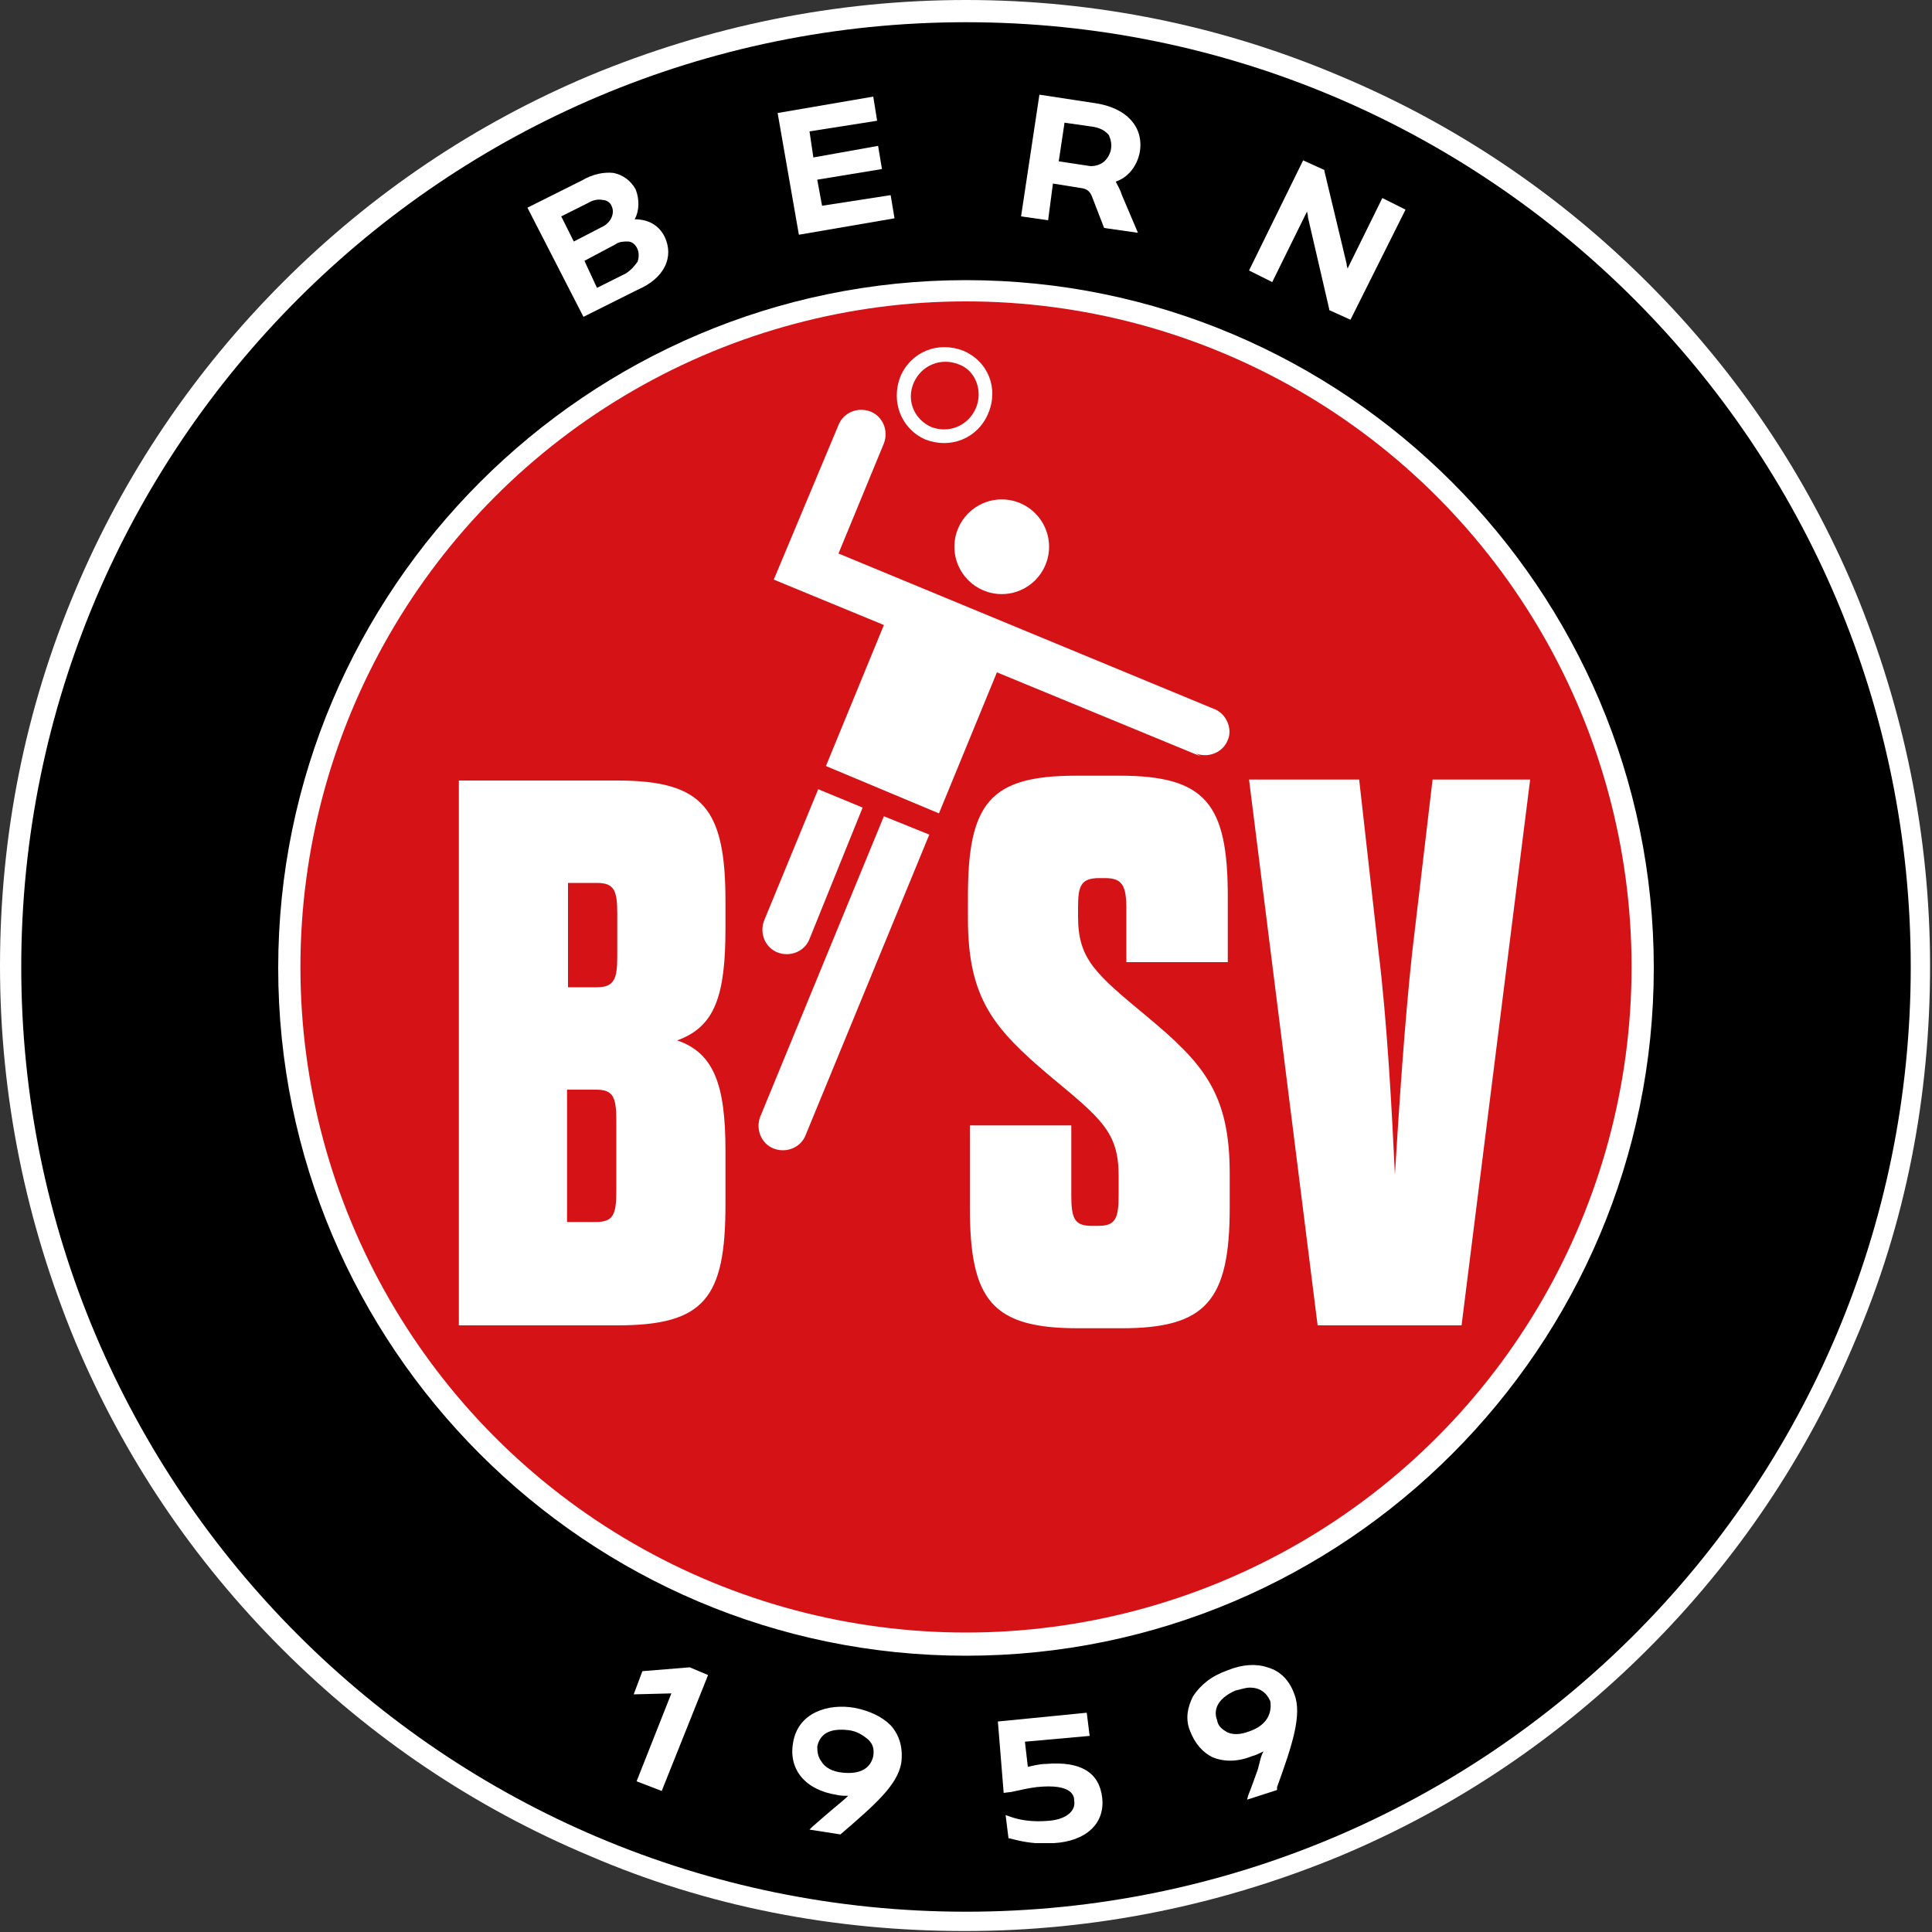 <?xml version="1.0" encoding="utf-8"?>
<!-- Generator: Adobe Illustrator 22.1.0, SVG Export Plug-In . SVG Version: 6.00 Build 0)  -->
<svg version="1.1" xmlns="http://www.w3.org/2000/svg" xmlns:xlink="http://www.w3.org/1999/xlink" x="0px" y="0px"
	 viewBox="0 0 200 200" style="enable-background:new 0 0 200 200;" xml:space="preserve">
<rect x="0" y="0" width="200" height="200" fill="#333333" stroke="none"/>
<style type="text/css">
	.st0{fill:#FFFFFF;}
	.st1{fill:#E20E17;}
	.st2{fill:#D51317;}
</style>
<g id="Ebene_1">
</g>
<g id="BSV-Logo-2018-Vektor">
	<path class="st0" d="M100,0C86.5,0,73.4,2.7,61.1,7.8c-11.9,5-22.6,12.2-31.8,21.4S12.8,49.2,7.8,61.1C2.6,73.4,0,86.5,0,100
		s2.7,26.6,7.8,38.9c5,11.9,12.2,22.6,21.4,31.8c9.2,9.2,19.9,16.4,31.8,21.4c12.3,5.3,25.4,7.8,38.9,7.8s26.6-2.7,38.9-7.8
		c11.9-5,22.6-12.2,31.8-21.4c9.2-9.2,16.4-19.9,21.4-31.8c5.3-12.3,7.8-25.4,7.8-38.9s-2.7-26.6-7.8-38.9
		c-5-11.9-12.2-22.6-21.4-31.8c-9.2-9.2-19.9-16.4-31.8-21.4C126.6,2.7,113.5,0,100,0L100,0z"/>
	<g>
		<g>
			<g>
				<path class="st1" d="M20.2,93.6"/>
			</g>
			<path d="M100,2.3c-54,0-97.8,43.8-97.8,97.8S46,197.9,100,197.9s97.8-43.8,97.8-97.8S154,2.3,100,2.3z M100,171.4
				c-39.3,0-71.2-32-71.2-71.2s32-71.2,71.2-71.2s71.2,32,71.2,71.2S139.3,171.4,100,171.4z"/>
		</g>
	</g>
	<circle class="st2" cx="100" cy="100.1" r="68.9"/>
	<path class="st0" d="M140.7,80.7h-11.4l7.1,56.5h14.9l7.1-56.5h-10.1l-2.1,17.8c-0.8,7.3-1.4,16.6-1.8,23.1
		c-0.3-6.4-0.8-15.9-1.7-23.1L140.7,80.7z M115.8,123.7c0,2.4-0.3,3.2-2.1,3.2H113c-1.8,0-2.1-0.8-2.1-3.2v-7.2h-10.5v8.5
		c0,9.6,2.3,12.5,11.2,12.5h4.5c8.7,0,11.2-2.8,11.2-12.5v-3.5c0-8.3-2.7-11.4-8.6-16.3c-5.3-4.4-7.1-5.9-7.1-10.3v-1
		c0-2.2,0.3-3,2.2-3h0.6c1.8,0,2.2,0.8,2.2,3.2v5.5h10.5v-6.8c0-9.6-2.3-12.5-11.2-12.5h-4.5c-8.9,0-11.2,2.8-11.2,12.5v2.3
		c0,8.3,2.7,11.4,8.5,16.3c5.3,4.4,7.1,5.8,7.1,10.3V123.7z M63.9,99c0,2.3-0.3,3.2-2.1,3.2h-3V91.4h3c1.8,0,2.1,0.8,2.1,3.2V99z
		 M61.7,112.8c1.8,0,2.1,0.8,2.1,3.2v7.3c0,2.4-0.3,3.2-2.1,3.2h-3v-13.7H61.7z M47.5,137.2h16.4c9,0,11.2-2.8,11.2-12.5v-5.6
		c0-6.8-1.2-10.1-5-11.4c3.9-1.4,5-4.6,5-11.6v-2.8c0-9.6-2.3-12.5-11.2-12.5H47.5V137.2z"/>
	<path class="st0" d="M134,175.4c-0.5-1.4-1.4-2.4-2.8-2.8c-1.2-0.4-2.6-0.3-4.1,0.3c-1.7,0.6-2.8,1.5-3.6,2.7
		c-0.6,1.2-0.8,2.4-0.3,3.6c0.5,1.3,1.3,2.2,2.3,2.7c1.2,0.5,2.6,0.5,4.1-0.1c0.4-0.1,0.8-0.3,1.2-0.5c-0.3,0.5-0.4,1.2-0.6,1.9
		c-0.3,0.8-0.6,1.7-1,2.7l-0.1,0.4l3.1-1V185C133.8,180.6,134.8,177.5,134,175.4z M129.4,179.2c-1,0.4-1.8,0.4-2.4,0.1
		c-0.5-0.3-0.9-0.6-1-1.2c-0.5-1.3,0.3-2.4,1.9-3.1c0.5-0.1,1-0.3,1.5-0.3c1,0,1.7,0.5,2.1,1.4C131.7,177.4,131.1,178.6,129.4,179.2
		z"/>
	<path class="st0" d="M107.2,190.8c-1.3-0.1-2.3-0.4-2.7-0.5h-0.1l-0.3-2.4l0.3,0.1c1.3,0.5,2.7,0.6,4,0.5c1.9-0.1,3-1,2.8-2.1
		c0-0.4-0.1-1.8-3.9-1.4c-0.8,0.1-1.7,0.3-2.6,0.5l-0.8,0.1l-0.6-7.4h0.1l9.1-0.9l0.3,2.4l-6.7,0.6l0.3,2.6c0.5-0.1,1.2-0.3,1.9-0.3
		l0,0c3.6-0.3,5.5,0.9,5.8,3.5c0.3,2.7-1.7,4.5-5,4.7C108.3,190.8,107.7,190.8,107.2,190.8z"/>
	<path class="st0" d="M92.2,178.6c-0.9-0.9-2.2-1.5-3.7-1.8c-2.8-0.5-5.9,0.5-6.4,3.6c-0.5,2.8,1.3,4.9,4.5,5.4
		c0.4,0.1,0.8,0.1,1.2,0.1c-0.4,0.4-0.9,0.8-1.5,1.3s-1.4,1.2-2.2,1.9l-0.3,0.3l3.2,0.5l0,0c3.6-3.1,5.9-5.1,6.3-7.4
		C93.5,180.9,93.1,179.6,92.2,178.6z M90.4,181.8c-0.3,1.3-1.4,1.9-3.2,1.7c-1-0.1-1.8-0.5-2.2-1.2c-0.3-0.4-0.4-0.9-0.4-1.5
		c0.3-1.4,1.4-1.9,3.2-1.7c0.9,0.1,1.5,0.5,2.1,1C90.4,180.6,90.5,181.1,90.4,181.8z"/>
	<path class="st0" d="M68.5,185.4l-2.6-1l3.6-9.1l-3.9,0.1l0.9-2.4l4.9-0.4l1.9,0.8L68.5,185.4z"/>
	<path class="st0" d="M139.8,33.1l-2.2-1V32l-2.2-9.5c0-0.3-0.1-0.5-0.1-0.6l-3.6,7.3l-2.4-1.2l5.6-11.4l2.2,1v0.1l2.3,9.6
		c0,0.3,0.1,0.4,0.1,0.5l3.6-7.3l2.4,1.2L139.8,33.1z"/>
	<path class="st0" d="M68.8,24.5c-0.6-1.2-1.7-1.8-3.1-1.8c0.5-0.9,0.5-2.1,0.1-3.1c-0.5-0.9-1.3-1.5-2.3-1.7
		c-1-0.1-2.1,0.1-3.3,0.8l-5.6,2.8l5.8,11.3L66,30C68.8,28.8,69.8,26.6,68.8,24.5z M59.4,25l-1.3-2.6l2.8-1.4l0,0
		c0.5-0.3,1-0.4,1.5-0.3c0.4,0,0.8,0.3,0.9,0.6c0.4,0.8-0.1,1.7-0.8,2.1L59.4,25z M66,27.1c-0.3,0.4-0.6,0.8-1.2,1.2l-3,1.5L60.5,27
		l3.2-1.7C64.1,25,64.6,25,65,25s0.8,0.3,1,0.8C66.2,26.3,66.1,26.8,66,27.1z"/>
	<polygon class="st0" points="82.7,24.3 80.5,11.7 90.4,10 90.8,12.5 83.8,13.6 84.2,16.3 90.9,15.1 91.3,17.5 84.6,18.6 85.1,21.3 
		92.2,20.2 92.6,22.6 	"/>
	<path class="st0" d="M118,15.7c0.4-2.6-1.4-4.5-4.5-5l-5.9-0.9l-1.9,12.6l2.8,0.4L109,19l3.1,0.5c0.5,0.1,0.8,0.4,1,1l1.2,3.1
		l3.5,0.5l-1.7-4c-0.1-0.4-0.4-0.9-0.6-1.3C116.7,18.4,117.7,17.3,118,15.7z M115,15.5c-0.1,0.5-0.4,1-0.8,1.3
		c-0.4,0.3-0.9,0.4-1.3,0.4l-3.3-0.5l0.6-4l2.8,0.4c0.8,0.1,1.4,0.4,1.8,0.9C115,14.5,115.1,14.9,115,15.5z"/>
	<g>
		<g>
			<g>
				<path class="st0" d="M125.7,73.4L125.7,73.4L125.7,73.4L125.7,73.4z"/>
				<path class="st0" d="M126.2,73.7l-0.5-0.3C125.8,73.4,126.2,73.7,126.2,73.7L126.2,73.7z"/>
				<path class="st0" d="M125.7,73.4L86.8,57.3l4.7-11.4l0,0l0,0c0.5-1.3-0.1-2.8-1.4-3.3c-1.3-0.5-2.8,0.1-3.3,1.4l0,0l0,0l-6.7,16
					l11.4,4.7l-6,14.6l11.7,4.9l6-14.6l21.1,8.7l0,0l-0.5-0.3c1.3,0.5,2.8-0.1,3.3-1.4C127.6,75.5,127,73.9,125.7,73.4z"/>
			</g>
			<path class="st0" d="M89.3,83.6l-4.6-1.9l-5.6,13.6l0,0l0,0c-0.5,1.3,0.1,2.8,1.4,3.3c1.3,0.5,2.8-0.1,3.3-1.4l0,0l0,0L89.3,83.6
				z"/>
			<path class="st0" d="M91.5,84.5l-12.8,31.1c-0.5,1.3,0.1,2.8,1.4,3.3c1.3,0.5,2.8-0.1,3.3-1.4l12.8-31.1L91.5,84.5z"/>
		</g>
		<path class="st0" d="M99.7,36.3c-2.6-1-5.4,0.1-6.5,2.7c-1,2.6,0.1,5.4,2.6,6.5c2.6,1,5.4-0.1,6.5-2.7S102.3,37.4,99.7,36.3z
			 M96.4,44.2c-1.8-0.8-2.6-2.8-1.8-4.6s2.8-2.6,4.6-1.9c1.8,0.6,2.6,2.8,1.8,4.6S98.2,44.9,96.4,44.2z"/>
		<circle class="st0" cx="103.7" cy="56.6" r="4.9"/>
	</g>
	<g>
	</g>
	<g>
	</g>
	<g>
	</g>
	<g>
	</g>
	<g>
	</g>
	<g>
	</g>
	<g>
	</g>
	<g>
	</g>
	<g>
	</g>
	<g>
	</g>
	<g>
	</g>
	<g>
	</g>
	<g>
	</g>
	<g>
	</g>
	<g>
	</g>
</g>
</svg>
